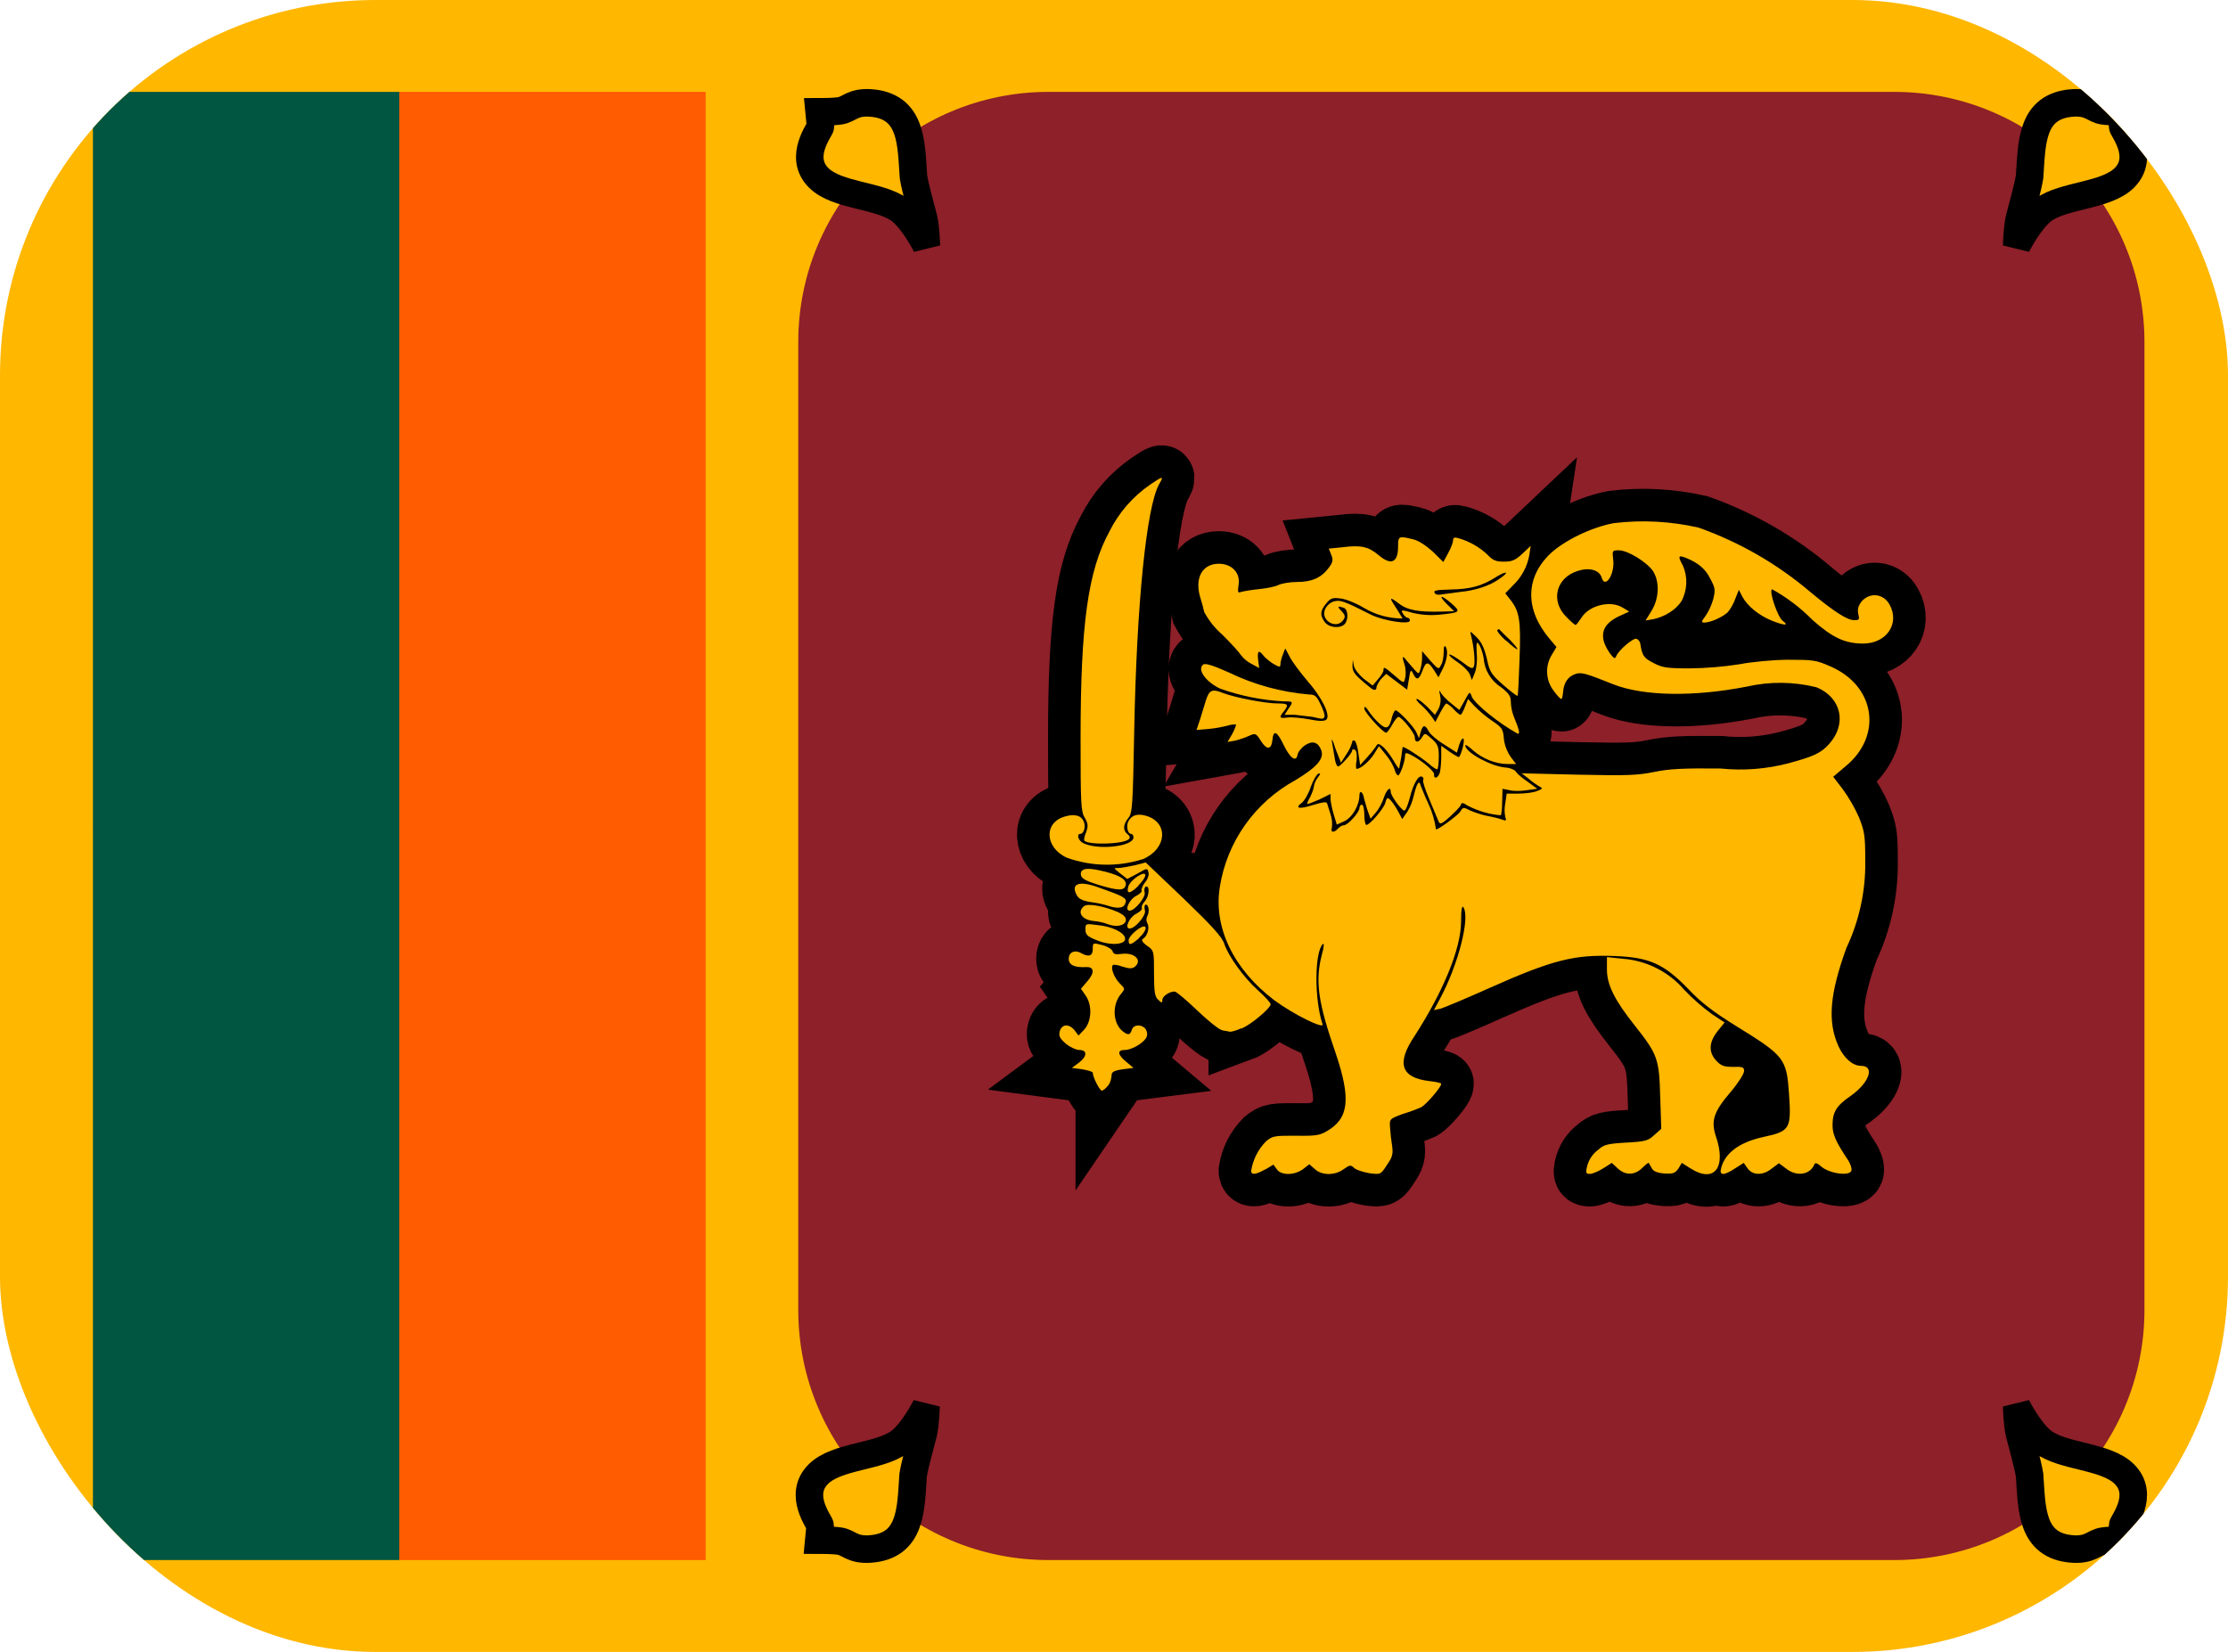<?xml version="1.0" encoding="UTF-8"?> <svg xmlns="http://www.w3.org/2000/svg" width="89" height="66" viewBox="0 0 89 66" fill="none"><g clip-path="url(#clip0_2418_216)"><path d="M0 0H89V66H0V0Z" fill="#FFB700"></path><path d="M3.713 33L15.95 3.671H28.188V62.329H15.95L3.713 33Z" fill="#FF5B00"></path><path d="M3.713 3.671H15.95V62.329H3.713V3.671Z" fill="#005641"></path><path d="M31.887 13.671C31.887 8.149 36.364 3.671 41.887 3.671H75.663C81.186 3.671 85.663 8.149 85.663 13.671V52.329C85.663 57.852 81.186 62.329 75.663 62.329H41.887C36.364 62.329 31.887 57.852 31.887 52.329V13.671Z" fill="#8D2029"></path><path d="M80.559 56.183C80.559 56.183 81.06 57.186 81.616 57.613C82.45 58.218 84.119 58.163 84.856 58.891C85.704 59.73 84.787 60.844 84.787 60.954L84.842 61.531C84.842 61.531 84.258 61.531 84.008 61.573C83.646 61.628 83.507 61.93 82.812 61.889C81.101 61.779 81.171 60.239 81.074 58.933C80.99 58.438 80.796 57.778 80.67 57.283C80.573 56.87 80.559 56.183 80.559 56.183Z" fill="#FFB700" stroke="black" stroke-width="1.1"></path><path d="M36.991 56.183C36.991 56.183 36.49 57.186 35.934 57.613C35.099 58.218 33.431 58.163 32.694 58.891C31.845 59.73 32.763 60.844 32.763 60.954L32.708 61.531C32.708 61.531 33.292 61.531 33.542 61.573C33.904 61.628 34.043 61.93 34.738 61.889C36.448 61.779 36.379 60.239 36.476 58.933C36.56 58.438 36.754 57.778 36.88 57.283C36.977 56.87 36.991 56.183 36.991 56.183Z" fill="#FFB700" stroke="black" stroke-width="1.1"></path><path d="M80.559 9.817C80.559 9.817 81.06 8.814 81.616 8.387C82.45 7.782 84.119 7.837 84.856 7.109C85.704 6.27 84.787 5.156 84.787 5.046L84.842 4.469C84.842 4.469 84.258 4.469 84.008 4.427C83.646 4.372 83.507 4.07 82.812 4.111C81.101 4.221 81.171 5.761 81.074 7.067C80.99 7.562 80.796 8.222 80.67 8.717C80.573 9.13 80.559 9.817 80.559 9.817Z" fill="#FFB700" stroke="black" stroke-width="1.1"></path><path d="M37.004 9.817C37.004 9.817 36.504 8.814 35.947 8.387C35.113 7.782 33.444 7.837 32.707 7.109C31.859 6.27 32.777 5.156 32.777 5.046L32.721 4.469C32.721 4.469 33.305 4.469 33.556 4.427C33.917 4.372 34.056 4.07 34.752 4.111C36.462 4.221 36.392 5.761 36.49 7.067C36.573 7.562 36.768 8.222 36.893 8.717C36.99 9.13 37.004 9.817 37.004 9.817Z" fill="#FFB700" stroke="black" stroke-width="1.1"></path><path d="M50.549 46.722L50.869 46.53L51.008 46.722C51.189 46.97 51.704 46.956 52.037 46.722L52.301 46.516L52.524 46.709C52.802 46.97 53.331 46.97 53.678 46.709C53.915 46.544 53.956 46.53 54.095 46.667C54.193 46.75 54.471 46.833 54.707 46.874C55.152 46.929 55.152 46.929 55.403 46.544C55.625 46.227 55.653 46.104 55.611 45.788C55.572 45.546 55.544 45.303 55.528 45.059C55.5 44.701 55.514 44.701 56.028 44.509C56.284 44.431 56.535 44.34 56.779 44.234C56.988 44.11 57.572 43.436 57.572 43.299C57.572 43.271 57.349 43.216 57.071 43.189C55.959 43.051 55.778 42.474 56.501 41.401C57.655 39.614 58.365 37.895 58.365 36.809C58.365 36.314 58.406 36.149 58.462 36.259C58.726 36.685 58.253 38.514 57.558 39.834L57.28 40.356L57.544 40.301C57.683 40.26 58.573 39.889 59.491 39.476C62.022 38.349 62.884 38.129 64.525 38.197C65.902 38.252 66.472 38.514 67.445 39.517C67.96 40.068 68.461 40.439 69.365 41.002C71.284 42.185 71.367 42.295 71.464 43.697C71.562 45.114 71.506 45.196 70.421 45.43C69.49 45.636 68.906 46.062 68.753 46.667C68.669 46.97 68.85 46.984 69.309 46.681L69.656 46.461L69.809 46.681C70.018 46.97 70.435 46.97 70.783 46.681L71.061 46.475L71.339 46.681C71.756 47.025 72.313 46.943 72.48 46.516C72.507 46.447 72.591 46.461 72.758 46.612C73.078 46.888 73.87 46.998 73.954 46.778C73.981 46.695 73.926 46.502 73.814 46.337C73.356 45.65 73.203 45.334 73.203 44.962C73.203 44.44 73.342 44.179 73.954 43.766C74.677 43.244 74.899 42.584 74.343 42.584C74.009 42.584 73.662 42.281 73.439 41.8C72.994 40.81 73.091 39.71 73.759 37.867C74.271 36.783 74.527 35.599 74.51 34.403C74.51 33.385 74.482 33.22 74.26 32.656C74.085 32.264 73.871 31.891 73.62 31.543L73.23 31.034L73.717 30.621C75.219 29.398 74.913 27.39 73.105 26.62C72.549 26.372 72.41 26.359 71.436 26.359C70.88 26.359 69.976 26.441 69.49 26.538C68.836 26.64 68.176 26.695 67.515 26.703C66.569 26.703 66.403 26.675 66.041 26.483C65.665 26.29 65.596 26.194 65.526 25.726C65.52 25.682 65.502 25.64 65.476 25.605C65.449 25.569 65.414 25.54 65.373 25.52C65.234 25.479 64.65 25.988 64.567 26.207C64.511 26.331 64.483 26.317 64.358 26.166C64.24 26.016 64.147 25.849 64.08 25.671C63.941 25.218 64.122 24.887 64.664 24.626L65.081 24.434L64.831 24.282C64.33 23.966 63.468 24.186 63.162 24.695C63.065 24.832 62.968 24.97 62.94 24.97C62.912 24.97 62.745 24.832 62.578 24.654C61.925 24.021 62.147 23.086 63.023 22.811C63.482 22.66 63.899 22.77 63.983 23.086C64.122 23.54 64.511 22.935 64.442 22.371C64.4 22 64.4 21.986 64.664 21.986C65.026 21.986 65.777 22.454 66.027 22.811C66.305 23.238 66.277 23.911 65.971 24.406L65.735 24.791L66.055 24.736C66.5 24.64 66.945 24.365 67.167 24.021C67.285 23.802 67.35 23.56 67.36 23.312C67.37 23.065 67.323 22.818 67.223 22.591C67.014 22.22 67.042 22.165 67.348 22.289C67.849 22.495 68.127 22.729 68.322 23.128C68.516 23.485 68.53 23.567 68.433 23.953C68.366 24.187 68.263 24.41 68.127 24.613C67.96 24.832 67.946 24.874 68.085 24.874C68.335 24.874 68.836 24.64 69.017 24.461C69.114 24.351 69.253 24.117 69.323 23.911L69.462 23.567L69.601 23.843C69.809 24.214 70.227 24.558 70.727 24.777C71.27 24.997 71.492 25.011 71.214 24.805C71.019 24.668 70.658 23.636 70.783 23.54C71.383 23.872 71.931 24.289 72.41 24.777C73.203 25.479 73.703 25.712 74.426 25.712C75.358 25.712 75.9 24.915 75.483 24.159C75.247 23.719 74.704 23.65 74.371 24.021C74.232 24.2 74.19 24.337 74.232 24.53C74.287 24.75 74.273 24.777 74.065 24.777C73.787 24.777 73.258 24.434 72.313 23.65C70.996 22.53 69.483 21.658 67.849 21.079C66.741 20.826 65.598 20.765 64.469 20.9C63.58 21.065 62.523 21.574 61.939 22.11C60.923 23.073 60.91 24.351 61.897 25.52L62.175 25.85L61.994 26.152C61.858 26.369 61.791 26.621 61.801 26.876C61.811 27.131 61.897 27.377 62.05 27.582C62.189 27.775 62.328 27.926 62.37 27.926C62.398 27.926 62.425 27.802 62.439 27.651C62.467 27.28 62.634 27.032 62.912 26.936C63.162 26.84 63.329 26.895 64.469 27.349C65.679 27.816 67.668 27.844 69.782 27.431C70.698 27.222 71.651 27.232 72.563 27.459C73.564 27.871 73.787 28.93 73.064 29.727C72.744 30.085 72.452 30.223 71.436 30.497C70.553 30.728 69.634 30.798 68.725 30.704C67.223 30.69 66.681 30.718 66.083 30.841C65.401 30.979 64.998 30.992 63.051 30.951L60.784 30.896L61.035 31.089C61.169 31.206 61.313 31.312 61.466 31.405C61.647 31.501 61.633 31.515 61.382 31.611C61.243 31.666 60.91 31.707 60.645 31.707H60.186L60.131 32.093C60.093 32.274 60.093 32.461 60.131 32.642C60.186 32.78 60.159 32.807 60.02 32.752C59.922 32.711 59.658 32.642 59.422 32.601C59.183 32.551 58.95 32.477 58.726 32.381C58.462 32.244 58.434 32.244 58.337 32.422C58.253 32.56 57.475 33.138 57.363 33.138C57.313 32.781 57.21 32.433 57.057 32.106C56.918 31.817 56.793 31.488 56.752 31.391C56.71 31.24 56.682 31.226 56.612 31.35C56.571 31.419 56.515 31.625 56.473 31.79C56.425 32.013 56.34 32.226 56.223 32.422L56.014 32.725L55.875 32.464C55.736 32.189 55.514 31.886 55.43 31.886C55.403 31.886 55.361 31.969 55.333 32.093C55.264 32.312 54.721 32.959 54.582 32.959C54.54 32.959 54.499 32.78 54.499 32.546C54.499 32.34 54.457 32.148 54.401 32.148C54.346 32.148 54.304 32.216 54.304 32.285C54.304 32.45 53.845 32.972 53.678 32.972C53.623 32.972 53.511 33.028 53.442 33.11C53.275 33.289 53.136 33.261 53.205 33.055C53.225 32.879 53.206 32.701 53.15 32.532L53.011 32.093C52.983 32.024 52.816 32.051 52.455 32.161C51.898 32.34 51.704 32.299 51.996 32.079C52.107 31.996 52.274 31.707 52.357 31.446C52.455 31.171 52.594 30.938 52.663 30.91C52.76 30.883 52.76 30.91 52.635 31.075C52.555 31.18 52.502 31.302 52.482 31.433C52.482 31.501 52.413 31.68 52.343 31.831C52.26 31.969 52.204 32.106 52.218 32.12C52.232 32.134 52.455 32.051 52.705 31.941L53.15 31.721V31.914C53.15 32.024 53.205 32.299 53.275 32.532L53.4 32.945L53.706 32.807C54.012 32.67 54.304 32.175 54.304 31.776C54.304 31.584 54.415 31.611 54.471 31.817C54.471 31.872 54.554 32.106 54.61 32.326L54.749 32.711L54.958 32.464C55.083 32.326 55.222 32.051 55.278 31.872C55.389 31.543 55.556 31.391 55.556 31.639C55.556 31.804 56.028 32.436 56.112 32.381C56.167 32.354 56.251 32.12 56.32 31.859C56.459 31.309 56.668 30.951 56.807 31.034C56.863 31.061 56.877 31.116 56.849 31.171C56.821 31.199 56.932 31.556 57.099 31.941C57.22 32.23 57.341 32.519 57.461 32.807C57.516 32.945 57.572 32.945 57.92 32.629C58.128 32.436 58.337 32.23 58.351 32.161C58.392 32.051 58.434 32.065 58.629 32.189C59.039 32.403 59.488 32.534 59.95 32.574C59.978 32.546 60.006 32.299 60.006 32.024L60.02 31.515L60.298 31.57C60.437 31.611 60.757 31.611 60.993 31.57L61.41 31.515L61.035 31.24C60.826 31.102 60.617 30.924 60.562 30.841C60.52 30.759 60.325 30.676 60.117 30.663C59.547 30.608 58.532 30.058 58.532 29.782C58.532 29.727 58.671 29.824 58.837 29.975C59.227 30.319 59.755 30.525 60.228 30.525H60.562L60.353 30.25C60.205 30.037 60.109 29.792 60.075 29.535C60.047 29.122 60.006 29.067 59.575 28.779C59.325 28.604 59.092 28.406 58.879 28.188L58.643 27.926L58.518 28.242C58.448 28.421 58.379 28.559 58.337 28.559C58.309 28.559 58.17 28.449 58.059 28.325C57.98 28.235 57.886 28.161 57.781 28.105C57.739 28.105 57.642 28.27 57.53 28.476L57.336 28.848L57.197 28.641C57.073 28.473 56.933 28.316 56.779 28.174C56.612 28.036 56.543 27.926 56.599 27.926C56.654 27.926 56.835 28.064 57.016 28.242L57.322 28.559L57.461 28.325C57.541 28.163 57.566 27.98 57.53 27.802C57.475 27.555 57.489 27.541 57.572 27.706C57.692 27.861 57.832 28 57.989 28.119L58.295 28.366L58.504 27.995C58.712 27.61 58.712 27.61 58.796 27.844C58.935 28.133 59.839 28.875 60.604 29.301C60.743 29.37 60.687 29.15 60.465 28.614C60.398 28.438 60.36 28.252 60.353 28.064C60.353 27.816 60.284 27.706 59.964 27.459C59.765 27.333 59.599 27.163 59.478 26.963C59.357 26.762 59.285 26.537 59.269 26.304C59.227 26.07 59.143 25.823 59.074 25.74C58.99 25.602 58.963 25.685 58.99 26.098C59.018 26.386 58.977 26.744 58.907 26.895L58.796 27.17L58.712 26.936C58.657 26.812 58.434 26.593 58.226 26.455C58.017 26.317 57.864 26.18 57.892 26.152C57.92 26.125 58.142 26.249 58.379 26.427C58.754 26.716 58.824 26.744 58.879 26.62C58.935 26.483 58.879 25.85 58.768 25.41C58.712 25.19 58.712 25.19 58.99 25.465C59.185 25.657 59.296 25.905 59.394 26.317C59.505 26.84 59.561 26.936 60.047 27.363C60.339 27.624 60.604 27.816 60.617 27.802C60.645 27.775 60.673 27.115 60.701 26.317C60.757 24.791 60.701 24.42 60.325 23.953L60.131 23.705L60.437 23.389C60.779 23.065 61.008 22.641 61.09 22.179L61.146 21.808L60.812 22.124C60.534 22.385 60.395 22.44 60.075 22.44C59.755 22.44 59.63 22.385 59.422 22.165C59.097 21.856 58.7 21.629 58.267 21.505C58.1 21.45 58.045 21.477 58.045 21.587C58.045 21.67 57.961 21.89 57.85 22.096L57.655 22.454L57.238 22.041C56.974 21.808 56.682 21.601 56.446 21.546C55.875 21.409 55.848 21.409 55.848 21.835C55.848 22.481 55.569 22.605 55.069 22.179C54.679 21.849 54.374 21.766 53.636 21.863L53.08 21.918L53.178 22.165C53.261 22.371 53.247 22.468 53.066 22.701C52.774 23.086 52.399 23.251 51.815 23.251C51.537 23.251 51.203 23.306 51.064 23.375C50.925 23.444 50.563 23.512 50.271 23.54C49.993 23.567 49.673 23.622 49.576 23.65C49.437 23.705 49.437 23.65 49.479 23.348C49.548 22.88 49.2 22.523 48.686 22.523C48.005 22.523 47.699 23.128 47.963 23.925C48.017 24.097 48.063 24.271 48.102 24.448C48.285 24.791 48.53 25.099 48.825 25.355C49.187 25.712 49.52 26.084 49.576 26.18C49.688 26.323 49.83 26.441 49.993 26.524L50.299 26.689L50.257 26.359C50.216 26.001 50.285 25.946 50.48 26.207C50.549 26.29 50.73 26.441 50.869 26.524C51.106 26.661 51.147 26.661 51.147 26.551C51.147 26.469 51.189 26.29 51.245 26.152L51.342 25.905L51.523 26.249C51.62 26.441 51.94 26.867 52.232 27.211C52.802 27.858 53.164 28.586 52.983 28.751C52.9 28.82 52.705 28.82 52.288 28.738C51.982 28.683 51.592 28.641 51.425 28.669C51.106 28.71 51.078 28.669 51.286 28.421C51.495 28.146 51.453 28.105 51.036 28.105C50.549 28.105 49.34 27.871 48.867 27.692C48.422 27.514 48.31 27.555 48.171 27.981L47.935 28.751L47.796 29.164L48.297 29.122C48.555 29.096 48.81 29.05 49.061 28.985C49.16 28.953 49.264 28.939 49.367 28.944C49.395 28.957 49.326 29.122 49.228 29.315L49.034 29.645L49.34 29.59C49.506 29.549 49.757 29.466 49.896 29.398C50.146 29.288 50.174 29.288 50.369 29.604C50.605 29.975 50.786 29.961 50.828 29.562C50.869 29.15 51.008 29.205 51.273 29.755C51.523 30.277 51.773 30.47 51.829 30.168C51.843 30.058 51.968 29.892 52.121 29.782C52.427 29.576 52.649 29.645 52.774 29.961C52.913 30.305 52.608 30.649 51.745 31.171C50.947 31.607 50.26 32.218 49.737 32.957C49.214 33.695 48.868 34.543 48.728 35.434C48.463 37.056 49.284 38.734 50.897 39.958C51.676 40.535 52.913 41.14 52.83 40.92C52.496 39.916 52.51 38.032 52.844 37.716C52.9 37.661 52.886 37.854 52.802 38.142C52.524 39.229 52.663 40.081 53.358 42.089C53.97 43.904 53.887 44.688 52.997 45.196C52.719 45.361 52.538 45.389 51.773 45.375C50.939 45.375 50.841 45.375 50.577 45.595C50.258 45.918 50.048 46.331 49.979 46.778C49.979 46.956 50.174 46.929 50.535 46.722H50.549Z" fill="#FFB700" stroke="black" stroke-width="2.6"></path><path d="M64.038 46.681L64.386 46.461L64.622 46.681C64.928 46.97 65.304 46.956 65.596 46.667C65.735 46.53 65.846 46.447 65.86 46.461L65.985 46.681C66.055 46.805 66.207 46.86 66.486 46.887C66.805 46.901 66.903 46.887 67.042 46.695L67.181 46.461L67.529 46.681C68.474 47.286 68.975 46.654 68.544 45.402C68.335 44.77 68.46 44.412 69.142 43.615C69.434 43.271 69.67 42.9 69.67 42.79C69.67 42.639 69.615 42.611 69.225 42.625C68.864 42.625 68.752 42.584 68.558 42.377C68.238 42.033 68.266 41.635 68.613 41.195L68.891 40.851L68.391 40.521C67.991 40.229 67.619 39.902 67.278 39.545C66.975 39.191 66.604 38.899 66.186 38.687C65.769 38.474 65.313 38.345 64.845 38.307L64.191 38.239V38.733C64.191 39.352 64.497 39.957 65.304 40.975C66.221 42.13 66.277 42.309 66.319 43.821L66.361 45.1L66.082 45.347C65.846 45.567 65.749 45.608 64.97 45.65C64.233 45.691 64.066 45.732 63.857 45.925C63.613 46.101 63.445 46.361 63.385 46.654C63.343 46.86 63.357 46.901 63.51 46.901C63.607 46.901 63.843 46.805 64.038 46.681ZM44.264 43.381C44.348 43.259 44.396 43.116 44.403 42.968C44.403 42.831 44.486 42.776 44.847 42.721L45.279 42.666L45.001 42.432C44.653 42.157 44.611 41.951 44.917 41.951C45.223 41.951 45.724 41.648 45.807 41.415C45.849 41.305 45.807 41.167 45.751 41.099C45.585 40.906 45.265 40.934 45.209 41.154C45.14 41.373 45.042 41.373 44.792 41.154C44.444 40.81 44.43 40.108 44.792 39.696C44.945 39.504 44.945 39.504 44.736 39.297C44.514 39.077 44.347 38.665 44.458 38.555C44.486 38.527 44.667 38.555 44.847 38.623C45.126 38.706 45.223 38.706 45.334 38.623C45.654 38.362 45.306 38.032 44.778 38.115C44.556 38.142 44.472 38.115 44.444 38.005C44.416 37.922 44.236 37.812 44.027 37.757C43.652 37.661 43.652 37.661 43.652 37.922C43.652 38.197 43.485 38.252 43.179 38.074C42.928 37.936 42.692 38.046 42.692 38.307C42.692 38.555 42.928 38.665 43.387 38.637C43.721 38.623 43.735 38.871 43.415 39.228L43.179 39.504L43.36 39.765C43.638 40.15 43.61 40.796 43.318 41.126L43.081 41.373L42.928 41.167C42.706 40.892 42.414 40.906 42.331 41.209C42.289 41.401 42.331 41.483 42.581 41.703C42.748 41.841 42.998 41.951 43.123 41.951C43.443 41.951 43.429 42.212 43.095 42.46L42.817 42.666L43.234 42.721C43.457 42.762 43.652 42.817 43.652 42.858C43.652 43.037 43.93 43.574 44.013 43.574C44.069 43.574 44.18 43.477 44.264 43.367V43.381Z" fill="#FFB700" stroke="black" stroke-width="2.6"></path><path d="M49.576 41.099C49.951 40.961 50.758 40.274 50.758 40.123C50.758 40.068 50.535 39.82 50.257 39.572C49.701 39.078 49.075 38.211 48.908 37.716C48.825 37.441 48.422 37.001 47.281 35.901L45.766 34.458L45.335 34.568C45.084 34.623 44.792 34.678 44.681 34.678C44.472 34.678 44.472 34.678 44.751 34.898L45.029 35.117L45.446 34.898C45.821 34.678 45.835 34.678 45.877 34.856C45.905 34.953 45.849 35.131 45.738 35.255C45.641 35.379 45.585 35.53 45.599 35.571C45.641 35.612 45.543 35.709 45.39 35.791C45.112 35.929 44.904 36.383 45.126 36.383C45.335 36.383 45.78 35.833 45.724 35.654C45.696 35.557 45.724 35.461 45.752 35.434C45.932 35.337 45.919 35.764 45.752 35.984C45.641 36.094 45.585 36.231 45.613 36.286C45.641 36.328 45.543 36.424 45.39 36.506C45.112 36.644 44.904 37.097 45.126 37.097C45.349 37.097 45.78 36.575 45.738 36.383C45.71 36.286 45.71 36.176 45.752 36.149C45.877 36.094 45.932 36.424 45.835 36.589C45.81 36.635 45.796 36.687 45.796 36.74C45.796 36.793 45.81 36.845 45.835 36.891C45.932 37.07 45.835 37.4 45.654 37.51C45.585 37.551 45.627 37.648 45.821 37.785C46.099 37.977 46.099 38.005 46.099 38.885C46.099 39.627 46.127 39.82 46.266 39.944C46.405 40.081 46.433 40.081 46.433 39.944C46.433 39.806 46.711 39.614 46.92 39.614C46.989 39.614 47.393 39.958 47.824 40.37C48.255 40.782 48.714 41.154 48.839 41.167L49.145 41.222C49.187 41.222 49.381 41.181 49.576 41.085V41.099ZM44.945 37.51C44.945 37.276 44.445 37.015 43.847 36.96C43.36 36.891 43.36 36.905 43.36 37.139C43.36 37.331 43.429 37.414 43.777 37.551C44.306 37.785 44.945 37.758 44.945 37.51Z" fill="#FFB700" stroke="black" stroke-width="2.6"></path><path d="M45.487 37.482C45.738 37.262 45.849 37.015 45.696 37.015C45.529 37.015 45.084 37.4 45.084 37.565C45.084 37.785 45.167 37.771 45.501 37.482H45.487ZM44.973 36.781C44.987 36.644 44.903 36.561 44.653 36.437C44.097 36.203 43.457 36.08 43.304 36.203C43.012 36.437 43.207 36.74 43.666 36.795C43.86 36.809 44.111 36.864 44.236 36.919C44.597 37.056 44.931 36.987 44.973 36.781ZM44.973 36.052C45.001 35.873 44.875 35.805 43.86 35.447C43.095 35.172 42.762 35.31 43.012 35.764C43.095 35.915 43.234 35.983 43.554 36.038C43.791 36.066 44.111 36.135 44.264 36.19C44.681 36.327 44.931 36.272 44.959 36.052H44.973ZM45.473 35.379C45.626 35.227 45.752 35.048 45.752 34.966C45.752 34.76 45.154 35.145 45.07 35.42C44.987 35.736 45.14 35.722 45.487 35.379H45.473ZM44.973 35.337C45.001 35.117 44.639 34.925 43.916 34.773C43.373 34.65 43.137 34.718 43.179 34.966C43.207 35.103 43.387 35.2 43.874 35.351C44.695 35.599 44.931 35.599 44.973 35.337ZM45.668 34.32C46.614 33.907 46.683 32.876 45.807 32.601C45.446 32.491 45.223 32.56 45.084 32.794C44.973 32.986 45.042 33.316 45.181 33.316C45.237 33.316 45.279 33.385 45.279 33.453C45.279 33.825 43.86 33.976 43.276 33.687C43.068 33.591 42.998 33.316 43.151 33.316C43.29 33.316 43.373 33.041 43.304 32.862C43.221 32.587 42.942 32.505 42.567 32.615C41.691 32.835 41.719 33.852 42.609 34.265C43.593 34.622 44.671 34.641 45.668 34.32Z" fill="#FFB700" stroke="black" stroke-width="2.6"></path><path d="M45.098 33.522C45.154 33.467 45.126 33.385 45.042 33.33C44.848 33.179 44.862 32.945 45.07 32.684C45.237 32.491 45.251 32.189 45.307 29.232C45.404 24.131 45.793 20.295 46.294 19.36C46.502 19.002 46.475 19.002 45.946 19.36C45.253 19.837 44.693 20.481 44.319 21.23C43.457 22.811 43.165 24.942 43.165 29.507C43.165 32.092 43.179 32.436 43.332 32.67C43.471 32.917 43.471 33 43.388 33.247C43.318 33.399 43.29 33.564 43.318 33.591C43.513 33.77 44.903 33.729 45.098 33.522ZM52.899 28.655C52.941 28.614 52.872 28.38 52.76 28.16C52.593 27.802 52.524 27.747 52.288 27.747C51.176 27.652 50.091 27.354 49.089 26.867C48.38 26.551 48.116 26.482 48.046 26.565C47.824 26.771 48.185 27.252 48.741 27.514C49.56 27.805 50.417 27.977 51.286 28.022C51.662 28.022 51.676 28.022 51.453 28.339L51.314 28.559H51.731L52.427 28.641C52.844 28.737 52.844 28.737 52.899 28.655Z" fill="#FFB700" stroke="black" stroke-width="2.6"></path><path d="M57.294 30.951C57.294 30.814 56.891 30.47 56.501 30.236C56.181 30.058 56.126 30.044 56.126 30.195C56.126 30.415 55.931 30.979 55.848 30.979C55.806 30.979 55.736 30.869 55.709 30.745C55.667 30.608 55.514 30.333 55.361 30.154L55.083 29.81L54.888 30.126C54.693 30.429 54.346 30.718 54.193 30.718C54.165 30.718 54.151 30.553 54.193 30.374C54.207 30.154 54.193 29.989 54.123 29.961C54.068 29.92 54.012 29.934 54.012 29.989C54.012 30.099 53.539 30.621 53.456 30.621C53.4 30.621 53.344 30.484 53.317 30.291L53.205 29.631C53.178 29.466 53.247 29.576 53.344 29.906L53.567 30.47L53.789 30.126C53.89 29.984 53.965 29.826 54.012 29.659C54.012 29.59 54.054 29.563 54.109 29.59C54.165 29.618 54.234 29.851 54.262 30.099L54.332 30.566L54.582 30.291C54.713 30.153 54.834 30.006 54.944 29.851C55.041 29.686 55.055 29.686 55.264 29.851C55.375 29.961 55.556 30.195 55.667 30.388C55.778 30.58 55.875 30.718 55.889 30.704L55.973 30.264L56.028 29.851C56.042 29.783 56.779 30.264 57.057 30.498C57.224 30.649 57.391 30.759 57.419 30.731C57.447 30.704 57.475 30.484 57.475 30.223C57.475 29.838 57.433 29.728 57.197 29.521C56.918 29.274 56.918 29.274 56.807 29.453C56.668 29.686 56.515 29.686 56.515 29.453C56.515 29.288 55.987 28.641 55.861 28.641C55.82 28.641 55.709 28.779 55.611 28.958C55.514 29.136 55.403 29.274 55.375 29.274C55.236 29.274 54.499 28.449 54.499 28.311C54.499 28.201 54.554 28.229 54.679 28.421C54.804 28.602 54.948 28.768 55.111 28.916C55.389 29.164 55.5 29.109 55.611 28.628C55.653 28.49 55.709 28.38 55.75 28.38C55.861 28.38 56.501 29.054 56.585 29.274L56.682 29.494L56.752 29.246C56.835 28.944 56.932 28.944 57.071 29.219C57.127 29.329 57.405 29.576 57.683 29.741L58.198 30.071L58.295 29.741C58.351 29.563 58.434 29.466 58.462 29.521C58.518 29.59 58.379 30.14 58.281 30.25C58.281 30.264 58.1 30.168 57.92 30.044L57.572 29.796V30.236C57.572 30.47 57.544 30.759 57.516 30.869C57.447 31.089 57.28 31.144 57.28 30.951H57.294ZM54.721 27.459C54.109 26.964 54.026 26.854 54.026 26.606L54.04 26.359L54.081 26.593C54.109 26.73 54.276 26.95 54.471 27.115L54.832 27.39L55.041 27.143C55.166 27.005 55.264 26.84 55.264 26.785C55.264 26.62 55.291 26.634 55.709 26.991C56.07 27.308 56.084 27.308 56.126 27.101C56.167 26.991 56.154 26.771 56.126 26.62C55.987 26.208 56.014 26.153 56.195 26.4L56.529 26.785C56.668 26.936 56.682 26.936 56.738 26.744C56.779 26.62 56.807 26.414 56.807 26.276V26.015L57.127 26.386C57.447 26.744 57.475 26.758 57.558 26.579C57.628 26.483 57.669 26.249 57.669 26.07C57.669 25.823 57.697 25.768 57.753 25.85C57.864 26.015 57.794 26.428 57.6 26.785L57.461 27.06L57.28 26.771C57.044 26.414 56.96 26.414 56.821 26.799C56.682 27.17 56.585 27.198 56.446 26.909C56.362 26.73 56.334 26.758 56.279 27.143L56.209 27.555L55.792 27.239L55.375 26.923L55.166 27.129C55.069 27.253 54.985 27.404 54.985 27.459C54.985 27.596 54.874 27.596 54.721 27.459ZM60.145 25.589C59.936 25.396 59.783 25.204 59.811 25.176C59.853 25.135 59.88 25.121 59.894 25.149C60.029 25.291 60.168 25.428 60.312 25.561C60.784 26.056 60.687 26.07 60.158 25.589H60.145ZM52.913 24.846C52.719 24.571 52.733 24.406 52.983 24.104C53.15 23.898 53.233 23.87 53.539 23.911C53.748 23.925 54.179 24.104 54.499 24.296C54.961 24.569 55.49 24.712 56.028 24.709L55.792 24.324C55.486 23.87 55.486 23.815 55.848 24.09C56.209 24.379 56.64 24.461 57.614 24.434L58.087 24.42L57.808 24.145C57.433 23.774 57.544 23.733 57.975 24.104C58.365 24.448 58.351 24.475 57.502 24.558C57.149 24.593 56.791 24.57 56.446 24.489C55.973 24.351 55.945 24.365 56.042 24.516C56.098 24.613 56.181 24.681 56.223 24.681C56.279 24.681 56.32 24.736 56.32 24.791C56.32 24.97 55.291 24.805 54.791 24.571C53.678 24.008 53.539 23.953 53.261 24.035C53.187 24.063 53.119 24.106 53.062 24.16C53.005 24.214 52.959 24.279 52.927 24.351C52.746 24.805 53.4 25.163 53.664 24.764C53.748 24.64 53.734 24.571 53.595 24.42C53.4 24.228 53.428 24.2 53.678 24.283C53.859 24.351 53.873 24.778 53.706 24.943C53.525 25.121 53.08 25.08 52.913 24.846Z" fill="black" stroke="black" stroke-width="2.6"></path><path d="M57.349 23.732C57.21 23.595 57.321 23.567 57.947 23.553C58.726 23.54 59.199 23.416 59.755 23.058C60.2 22.784 60.325 22.838 59.894 23.127C59.519 23.402 58.921 23.595 58.323 23.65L57.613 23.746C57.502 23.773 57.377 23.76 57.335 23.732H57.349Z" fill="black" stroke="black" stroke-width="2.6"></path><path d="M50.549 46.722L50.869 46.53L51.008 46.722C51.189 46.97 51.704 46.956 52.037 46.722L52.301 46.516L52.524 46.709C52.802 46.97 53.331 46.97 53.678 46.709C53.915 46.544 53.956 46.53 54.095 46.667C54.193 46.75 54.471 46.833 54.707 46.874C55.152 46.929 55.152 46.929 55.403 46.544C55.625 46.227 55.653 46.104 55.611 45.788C55.572 45.546 55.544 45.303 55.528 45.059C55.5 44.701 55.514 44.701 56.028 44.509C56.284 44.431 56.535 44.34 56.779 44.234C56.988 44.11 57.572 43.436 57.572 43.299C57.572 43.271 57.349 43.216 57.071 43.189C55.959 43.051 55.778 42.474 56.501 41.401C57.655 39.614 58.365 37.895 58.365 36.809C58.365 36.314 58.406 36.149 58.462 36.259C58.726 36.685 58.253 38.514 57.558 39.834L57.28 40.356L57.544 40.301C57.683 40.26 58.573 39.889 59.491 39.476C62.022 38.349 62.884 38.129 64.525 38.197C65.902 38.252 66.472 38.514 67.445 39.517C67.96 40.068 68.461 40.439 69.365 41.002C71.284 42.185 71.367 42.295 71.464 43.697C71.562 45.114 71.506 45.196 70.421 45.43C69.49 45.636 68.906 46.062 68.753 46.667C68.669 46.97 68.85 46.984 69.309 46.681L69.656 46.461L69.809 46.681C70.018 46.97 70.435 46.97 70.783 46.681L71.061 46.475L71.339 46.681C71.756 47.025 72.313 46.943 72.48 46.516C72.507 46.447 72.591 46.461 72.758 46.612C73.078 46.888 73.87 46.998 73.954 46.778C73.981 46.695 73.926 46.502 73.814 46.337C73.356 45.65 73.203 45.334 73.203 44.962C73.203 44.44 73.342 44.179 73.954 43.766C74.677 43.244 74.899 42.584 74.343 42.584C74.009 42.584 73.662 42.281 73.439 41.8C72.994 40.81 73.091 39.71 73.759 37.867C74.271 36.783 74.527 35.599 74.51 34.403C74.51 33.385 74.482 33.22 74.26 32.656C74.085 32.264 73.871 31.891 73.62 31.543L73.23 31.034L73.717 30.621C75.219 29.398 74.913 27.39 73.105 26.62C72.549 26.372 72.41 26.359 71.436 26.359C70.88 26.359 69.976 26.441 69.49 26.538C68.836 26.64 68.176 26.695 67.515 26.703C66.569 26.703 66.403 26.675 66.041 26.483C65.665 26.29 65.596 26.194 65.526 25.726C65.52 25.682 65.502 25.64 65.476 25.605C65.449 25.569 65.414 25.54 65.373 25.52C65.234 25.479 64.65 25.988 64.567 26.207C64.511 26.331 64.483 26.317 64.358 26.166C64.24 26.016 64.147 25.849 64.08 25.671C63.941 25.218 64.122 24.887 64.664 24.626L65.081 24.434L64.831 24.282C64.33 23.966 63.468 24.186 63.162 24.695C63.065 24.832 62.968 24.97 62.94 24.97C62.912 24.97 62.745 24.832 62.578 24.654C61.925 24.021 62.147 23.086 63.023 22.811C63.482 22.66 63.899 22.77 63.983 23.086C64.122 23.54 64.511 22.935 64.442 22.371C64.4 22 64.4 21.986 64.664 21.986C65.026 21.986 65.777 22.454 66.027 22.811C66.305 23.238 66.277 23.911 65.971 24.406L65.735 24.791L66.055 24.736C66.5 24.64 66.945 24.365 67.167 24.021C67.285 23.802 67.35 23.56 67.36 23.312C67.37 23.065 67.323 22.818 67.223 22.591C67.014 22.22 67.042 22.165 67.348 22.289C67.849 22.495 68.127 22.729 68.322 23.128C68.516 23.485 68.53 23.567 68.433 23.953C68.366 24.187 68.263 24.41 68.127 24.613C67.96 24.832 67.946 24.874 68.085 24.874C68.335 24.874 68.836 24.64 69.017 24.461C69.114 24.351 69.253 24.117 69.323 23.911L69.462 23.567L69.601 23.843C69.809 24.214 70.227 24.558 70.727 24.777C71.27 24.997 71.492 25.011 71.214 24.805C71.019 24.668 70.658 23.636 70.783 23.54C71.383 23.872 71.931 24.289 72.41 24.777C73.203 25.479 73.703 25.712 74.426 25.712C75.358 25.712 75.9 24.915 75.483 24.159C75.247 23.719 74.704 23.65 74.371 24.021C74.232 24.2 74.19 24.337 74.232 24.53C74.287 24.75 74.273 24.777 74.065 24.777C73.787 24.777 73.258 24.434 72.313 23.65C70.996 22.53 69.483 21.658 67.849 21.079C66.741 20.826 65.598 20.765 64.469 20.9C63.58 21.065 62.523 21.574 61.939 22.11C60.923 23.073 60.91 24.351 61.897 25.52L62.175 25.85L61.994 26.152C61.858 26.369 61.791 26.621 61.801 26.876C61.811 27.131 61.897 27.377 62.05 27.582C62.189 27.775 62.328 27.926 62.37 27.926C62.398 27.926 62.425 27.802 62.439 27.651C62.467 27.28 62.634 27.032 62.912 26.936C63.162 26.84 63.329 26.895 64.469 27.349C65.679 27.816 67.668 27.844 69.782 27.431C70.698 27.222 71.651 27.232 72.563 27.459C73.564 27.871 73.787 28.93 73.064 29.727C72.744 30.085 72.452 30.223 71.436 30.497C70.553 30.728 69.634 30.798 68.725 30.704C67.223 30.69 66.681 30.718 66.083 30.841C65.401 30.979 64.998 30.992 63.051 30.951L60.784 30.896L61.035 31.089C61.169 31.206 61.313 31.312 61.466 31.405C61.647 31.501 61.633 31.515 61.382 31.611C61.243 31.666 60.91 31.707 60.645 31.707H60.186L60.131 32.093C60.093 32.274 60.093 32.461 60.131 32.642C60.186 32.78 60.159 32.807 60.02 32.752C59.922 32.711 59.658 32.642 59.422 32.601C59.183 32.551 58.95 32.477 58.726 32.381C58.462 32.244 58.434 32.244 58.337 32.422C58.253 32.56 57.475 33.138 57.363 33.138C57.313 32.781 57.21 32.433 57.057 32.106C56.918 31.817 56.793 31.488 56.752 31.391C56.71 31.24 56.682 31.226 56.612 31.35C56.571 31.419 56.515 31.625 56.473 31.79C56.425 32.013 56.34 32.226 56.223 32.422L56.014 32.725L55.875 32.464C55.736 32.189 55.514 31.886 55.43 31.886C55.403 31.886 55.361 31.969 55.333 32.093C55.264 32.312 54.721 32.959 54.582 32.959C54.54 32.959 54.499 32.78 54.499 32.546C54.499 32.34 54.457 32.148 54.401 32.148C54.346 32.148 54.304 32.216 54.304 32.285C54.304 32.45 53.845 32.972 53.678 32.972C53.623 32.972 53.511 33.028 53.442 33.11C53.275 33.289 53.136 33.261 53.205 33.055C53.225 32.879 53.206 32.701 53.15 32.532L53.011 32.093C52.983 32.024 52.816 32.051 52.455 32.161C51.898 32.34 51.704 32.299 51.996 32.079C52.107 31.996 52.274 31.707 52.357 31.446C52.455 31.171 52.594 30.938 52.663 30.91C52.76 30.883 52.76 30.91 52.635 31.075C52.555 31.18 52.502 31.302 52.482 31.433C52.482 31.501 52.413 31.68 52.343 31.831C52.26 31.969 52.204 32.106 52.218 32.12C52.232 32.134 52.455 32.051 52.705 31.941L53.15 31.721V31.914C53.15 32.024 53.205 32.299 53.275 32.532L53.4 32.945L53.706 32.807C54.012 32.67 54.304 32.175 54.304 31.776C54.304 31.584 54.415 31.611 54.471 31.817C54.471 31.872 54.554 32.106 54.61 32.326L54.749 32.711L54.958 32.464C55.083 32.326 55.222 32.051 55.278 31.872C55.389 31.543 55.556 31.391 55.556 31.639C55.556 31.804 56.028 32.436 56.112 32.381C56.167 32.354 56.251 32.12 56.32 31.859C56.459 31.309 56.668 30.951 56.807 31.034C56.863 31.061 56.877 31.116 56.849 31.171C56.821 31.199 56.932 31.556 57.099 31.941C57.22 32.23 57.341 32.519 57.461 32.807C57.516 32.945 57.572 32.945 57.92 32.629C58.128 32.436 58.337 32.23 58.351 32.161C58.392 32.051 58.434 32.065 58.629 32.189C59.039 32.403 59.488 32.534 59.95 32.574C59.978 32.546 60.006 32.299 60.006 32.024L60.02 31.515L60.298 31.57C60.437 31.611 60.757 31.611 60.993 31.57L61.41 31.515L61.035 31.24C60.826 31.102 60.617 30.924 60.562 30.841C60.52 30.759 60.325 30.676 60.117 30.663C59.547 30.608 58.532 30.058 58.532 29.782C58.532 29.727 58.671 29.824 58.837 29.975C59.227 30.319 59.755 30.525 60.228 30.525H60.562L60.353 30.25C60.205 30.037 60.109 29.792 60.075 29.535C60.047 29.122 60.006 29.067 59.575 28.779C59.325 28.604 59.092 28.406 58.879 28.188L58.643 27.926L58.518 28.242C58.448 28.421 58.379 28.559 58.337 28.559C58.309 28.559 58.17 28.449 58.059 28.325C57.98 28.235 57.886 28.161 57.781 28.105C57.739 28.105 57.642 28.27 57.53 28.476L57.336 28.848L57.197 28.641C57.073 28.473 56.933 28.316 56.779 28.174C56.612 28.036 56.543 27.926 56.599 27.926C56.654 27.926 56.835 28.064 57.016 28.242L57.322 28.559L57.461 28.325C57.541 28.163 57.566 27.98 57.53 27.802C57.475 27.555 57.489 27.541 57.572 27.706C57.692 27.861 57.832 28 57.989 28.119L58.295 28.366L58.504 27.995C58.712 27.61 58.712 27.61 58.796 27.844C58.935 28.133 59.839 28.875 60.604 29.301C60.743 29.37 60.687 29.15 60.465 28.614C60.398 28.438 60.36 28.252 60.353 28.064C60.353 27.816 60.284 27.706 59.964 27.459C59.765 27.333 59.599 27.163 59.478 26.963C59.357 26.762 59.285 26.537 59.269 26.304C59.227 26.07 59.143 25.823 59.074 25.74C58.99 25.602 58.963 25.685 58.99 26.098C59.018 26.386 58.977 26.744 58.907 26.895L58.796 27.17L58.712 26.936C58.657 26.812 58.434 26.593 58.226 26.455C58.017 26.317 57.864 26.18 57.892 26.152C57.92 26.125 58.142 26.249 58.379 26.427C58.754 26.716 58.824 26.744 58.879 26.62C58.935 26.483 58.879 25.85 58.768 25.41C58.712 25.19 58.712 25.19 58.99 25.465C59.185 25.657 59.296 25.905 59.394 26.317C59.505 26.84 59.561 26.936 60.047 27.363C60.339 27.624 60.604 27.816 60.617 27.802C60.645 27.775 60.673 27.115 60.701 26.317C60.757 24.791 60.701 24.42 60.325 23.953L60.131 23.705L60.437 23.389C60.779 23.065 61.008 22.641 61.09 22.179L61.146 21.808L60.812 22.124C60.534 22.385 60.395 22.44 60.075 22.44C59.755 22.44 59.63 22.385 59.422 22.165C59.097 21.856 58.7 21.629 58.267 21.505C58.1 21.45 58.045 21.477 58.045 21.587C58.045 21.67 57.961 21.89 57.85 22.096L57.655 22.454L57.238 22.041C56.974 21.808 56.682 21.601 56.446 21.546C55.875 21.409 55.848 21.409 55.848 21.835C55.848 22.481 55.569 22.605 55.069 22.179C54.679 21.849 54.374 21.766 53.636 21.863L53.08 21.918L53.178 22.165C53.261 22.371 53.247 22.468 53.066 22.701C52.774 23.086 52.399 23.251 51.815 23.251C51.537 23.251 51.203 23.306 51.064 23.375C50.925 23.444 50.563 23.512 50.271 23.54C49.993 23.567 49.673 23.622 49.576 23.65C49.437 23.705 49.437 23.65 49.479 23.348C49.548 22.88 49.2 22.523 48.686 22.523C48.005 22.523 47.699 23.128 47.963 23.925C48.017 24.097 48.063 24.271 48.102 24.448C48.285 24.791 48.53 25.099 48.825 25.355C49.187 25.712 49.52 26.084 49.576 26.18C49.688 26.323 49.83 26.441 49.993 26.524L50.299 26.689L50.257 26.359C50.216 26.001 50.285 25.946 50.48 26.207C50.549 26.29 50.73 26.441 50.869 26.524C51.106 26.661 51.147 26.661 51.147 26.551C51.147 26.469 51.189 26.29 51.245 26.152L51.342 25.905L51.523 26.249C51.62 26.441 51.94 26.867 52.232 27.211C52.802 27.858 53.164 28.586 52.983 28.751C52.9 28.82 52.705 28.82 52.288 28.738C51.982 28.683 51.592 28.641 51.425 28.669C51.106 28.71 51.078 28.669 51.286 28.421C51.495 28.146 51.453 28.105 51.036 28.105C50.549 28.105 49.34 27.871 48.867 27.692C48.422 27.514 48.31 27.555 48.171 27.981L47.935 28.751L47.796 29.164L48.297 29.122C48.555 29.096 48.81 29.05 49.061 28.985C49.16 28.953 49.264 28.939 49.367 28.944C49.395 28.957 49.326 29.122 49.228 29.315L49.034 29.645L49.34 29.59C49.506 29.549 49.757 29.466 49.896 29.398C50.146 29.288 50.174 29.288 50.369 29.604C50.605 29.975 50.786 29.961 50.828 29.562C50.869 29.15 51.008 29.205 51.273 29.755C51.523 30.277 51.773 30.47 51.829 30.168C51.843 30.058 51.968 29.892 52.121 29.782C52.427 29.576 52.649 29.645 52.774 29.961C52.913 30.305 52.608 30.649 51.745 31.171C50.947 31.607 50.26 32.218 49.737 32.957C49.214 33.695 48.868 34.543 48.728 35.434C48.463 37.056 49.284 38.734 50.897 39.958C51.676 40.535 52.913 41.14 52.83 40.92C52.496 39.916 52.51 38.032 52.844 37.716C52.9 37.661 52.886 37.854 52.802 38.142C52.524 39.229 52.663 40.081 53.358 42.089C53.97 43.904 53.887 44.688 52.997 45.196C52.719 45.361 52.538 45.389 51.773 45.375C50.939 45.375 50.841 45.375 50.577 45.595C50.258 45.918 50.048 46.331 49.979 46.778C49.979 46.956 50.174 46.929 50.535 46.722H50.549Z" fill="#FFB700"></path><path d="M64.038 46.681L64.386 46.461L64.622 46.681C64.928 46.97 65.304 46.956 65.596 46.667C65.735 46.53 65.846 46.447 65.86 46.461L65.985 46.681C66.055 46.805 66.207 46.86 66.486 46.887C66.805 46.901 66.903 46.887 67.042 46.695L67.181 46.461L67.529 46.681C68.474 47.286 68.975 46.654 68.544 45.402C68.335 44.77 68.46 44.412 69.142 43.615C69.434 43.271 69.67 42.9 69.67 42.79C69.67 42.639 69.615 42.611 69.225 42.625C68.864 42.625 68.752 42.584 68.558 42.377C68.238 42.033 68.266 41.635 68.613 41.195L68.891 40.851L68.391 40.521C67.991 40.229 67.619 39.902 67.278 39.545C66.975 39.191 66.604 38.899 66.186 38.687C65.769 38.474 65.313 38.345 64.845 38.307L64.191 38.239V38.733C64.191 39.352 64.497 39.957 65.304 40.975C66.221 42.13 66.277 42.309 66.319 43.821L66.361 45.1L66.082 45.347C65.846 45.567 65.749 45.608 64.97 45.65C64.233 45.691 64.066 45.732 63.857 45.925C63.613 46.101 63.445 46.361 63.385 46.654C63.343 46.86 63.357 46.901 63.51 46.901C63.607 46.901 63.843 46.805 64.038 46.681ZM44.264 43.381C44.348 43.259 44.396 43.116 44.403 42.968C44.403 42.831 44.486 42.776 44.847 42.721L45.279 42.666L45.001 42.432C44.653 42.157 44.611 41.951 44.917 41.951C45.223 41.951 45.724 41.648 45.807 41.415C45.849 41.305 45.807 41.167 45.751 41.099C45.585 40.906 45.265 40.934 45.209 41.154C45.14 41.373 45.042 41.373 44.792 41.154C44.444 40.81 44.43 40.108 44.792 39.696C44.945 39.504 44.945 39.504 44.736 39.297C44.514 39.077 44.347 38.665 44.458 38.555C44.486 38.527 44.667 38.555 44.847 38.623C45.126 38.706 45.223 38.706 45.334 38.623C45.654 38.362 45.306 38.032 44.778 38.115C44.556 38.142 44.472 38.115 44.444 38.005C44.416 37.922 44.236 37.812 44.027 37.757C43.652 37.661 43.652 37.661 43.652 37.922C43.652 38.197 43.485 38.252 43.179 38.074C42.928 37.936 42.692 38.046 42.692 38.307C42.692 38.555 42.928 38.665 43.387 38.637C43.721 38.623 43.735 38.871 43.415 39.228L43.179 39.504L43.36 39.765C43.638 40.15 43.61 40.796 43.318 41.126L43.081 41.373L42.928 41.167C42.706 40.892 42.414 40.906 42.331 41.209C42.289 41.401 42.331 41.483 42.581 41.703C42.748 41.841 42.998 41.951 43.123 41.951C43.443 41.951 43.429 42.212 43.095 42.46L42.817 42.666L43.234 42.721C43.457 42.762 43.652 42.817 43.652 42.858C43.652 43.037 43.93 43.574 44.013 43.574C44.069 43.574 44.18 43.477 44.264 43.367V43.381Z" fill="#FFB700"></path><path d="M49.576 41.099C49.951 40.961 50.758 40.274 50.758 40.123C50.758 40.068 50.535 39.82 50.257 39.572C49.701 39.078 49.075 38.211 48.908 37.716C48.825 37.441 48.422 37.001 47.281 35.901L45.766 34.458L45.335 34.568C45.084 34.623 44.792 34.678 44.681 34.678C44.472 34.678 44.472 34.678 44.751 34.898L45.029 35.117L45.446 34.898C45.821 34.678 45.835 34.678 45.877 34.856C45.905 34.953 45.849 35.131 45.738 35.255C45.641 35.379 45.585 35.53 45.599 35.571C45.641 35.612 45.543 35.709 45.39 35.791C45.112 35.929 44.904 36.383 45.126 36.383C45.335 36.383 45.78 35.833 45.724 35.654C45.696 35.557 45.724 35.461 45.752 35.434C45.932 35.337 45.919 35.764 45.752 35.984C45.641 36.094 45.585 36.231 45.613 36.286C45.641 36.328 45.543 36.424 45.39 36.506C45.112 36.644 44.904 37.097 45.126 37.097C45.349 37.097 45.78 36.575 45.738 36.383C45.71 36.286 45.71 36.176 45.752 36.149C45.877 36.094 45.932 36.424 45.835 36.589C45.81 36.635 45.796 36.687 45.796 36.74C45.796 36.793 45.81 36.845 45.835 36.891C45.932 37.07 45.835 37.4 45.654 37.51C45.585 37.551 45.627 37.648 45.821 37.785C46.099 37.977 46.099 38.005 46.099 38.885C46.099 39.627 46.127 39.82 46.266 39.944C46.405 40.081 46.433 40.081 46.433 39.944C46.433 39.806 46.711 39.614 46.92 39.614C46.989 39.614 47.393 39.958 47.824 40.37C48.255 40.782 48.714 41.154 48.839 41.167L49.145 41.222C49.187 41.222 49.381 41.181 49.576 41.085V41.099ZM44.945 37.51C44.945 37.276 44.445 37.015 43.847 36.96C43.36 36.891 43.36 36.905 43.36 37.139C43.36 37.331 43.429 37.414 43.777 37.551C44.306 37.785 44.945 37.758 44.945 37.51Z" fill="#FFB700"></path><path d="M45.487 37.482C45.738 37.262 45.849 37.015 45.696 37.015C45.529 37.015 45.084 37.4 45.084 37.565C45.084 37.785 45.167 37.771 45.501 37.482H45.487ZM44.973 36.781C44.987 36.644 44.903 36.561 44.653 36.437C44.097 36.203 43.457 36.08 43.304 36.203C43.012 36.437 43.207 36.74 43.666 36.795C43.86 36.809 44.111 36.864 44.236 36.919C44.597 37.056 44.931 36.987 44.973 36.781ZM44.973 36.052C45.001 35.873 44.875 35.805 43.86 35.447C43.095 35.172 42.762 35.31 43.012 35.764C43.095 35.915 43.234 35.983 43.554 36.038C43.791 36.066 44.111 36.135 44.264 36.19C44.681 36.327 44.931 36.272 44.959 36.052H44.973ZM45.473 35.379C45.626 35.227 45.752 35.048 45.752 34.966C45.752 34.76 45.154 35.145 45.07 35.42C44.987 35.736 45.14 35.722 45.487 35.379H45.473ZM44.973 35.337C45.001 35.117 44.639 34.925 43.916 34.773C43.373 34.65 43.137 34.718 43.179 34.966C43.207 35.103 43.387 35.2 43.874 35.351C44.695 35.599 44.931 35.599 44.973 35.337ZM45.668 34.32C46.614 33.907 46.683 32.876 45.807 32.601C45.446 32.491 45.223 32.56 45.084 32.794C44.973 32.986 45.042 33.316 45.181 33.316C45.237 33.316 45.279 33.385 45.279 33.453C45.279 33.825 43.86 33.976 43.276 33.687C43.068 33.591 42.998 33.316 43.151 33.316C43.29 33.316 43.373 33.041 43.304 32.862C43.221 32.587 42.942 32.505 42.567 32.615C41.691 32.835 41.719 33.852 42.609 34.265C43.593 34.622 44.671 34.641 45.668 34.32Z" fill="#FFB700"></path><path d="M45.098 33.522C45.154 33.467 45.126 33.385 45.042 33.33C44.848 33.179 44.862 32.945 45.07 32.684C45.237 32.491 45.251 32.189 45.307 29.232C45.404 24.131 45.793 20.295 46.294 19.36C46.502 19.002 46.475 19.002 45.946 19.36C45.253 19.837 44.693 20.481 44.319 21.23C43.457 22.811 43.165 24.942 43.165 29.507C43.165 32.092 43.179 32.436 43.332 32.67C43.471 32.917 43.471 33 43.388 33.247C43.318 33.399 43.29 33.564 43.318 33.591C43.513 33.77 44.903 33.729 45.098 33.522ZM52.899 28.655C52.941 28.614 52.872 28.38 52.76 28.16C52.593 27.802 52.524 27.747 52.288 27.747C51.176 27.652 50.091 27.354 49.089 26.867C48.38 26.551 48.116 26.482 48.046 26.565C47.824 26.771 48.185 27.252 48.741 27.514C49.56 27.805 50.417 27.977 51.286 28.022C51.662 28.022 51.676 28.022 51.453 28.339L51.314 28.559H51.731L52.427 28.641C52.844 28.737 52.844 28.737 52.899 28.655Z" fill="#FFB700"></path><path d="M57.294 30.951C57.294 30.814 56.891 30.47 56.501 30.236C56.181 30.058 56.126 30.044 56.126 30.195C56.126 30.415 55.931 30.979 55.848 30.979C55.806 30.979 55.736 30.869 55.709 30.745C55.667 30.608 55.514 30.333 55.361 30.154L55.083 29.81L54.888 30.126C54.693 30.429 54.346 30.718 54.193 30.718C54.165 30.718 54.151 30.553 54.193 30.374C54.207 30.154 54.193 29.989 54.123 29.961C54.068 29.92 54.012 29.934 54.012 29.989C54.012 30.099 53.539 30.621 53.456 30.621C53.4 30.621 53.344 30.484 53.317 30.291L53.205 29.631C53.178 29.466 53.247 29.576 53.344 29.906L53.567 30.47L53.789 30.126C53.89 29.984 53.965 29.826 54.012 29.659C54.012 29.59 54.054 29.563 54.109 29.59C54.165 29.618 54.234 29.851 54.262 30.099L54.332 30.566L54.582 30.291C54.713 30.153 54.834 30.006 54.944 29.851C55.041 29.686 55.055 29.686 55.264 29.851C55.375 29.961 55.556 30.195 55.667 30.388C55.778 30.58 55.875 30.718 55.889 30.704L55.973 30.264L56.028 29.851C56.042 29.783 56.779 30.264 57.057 30.498C57.224 30.649 57.391 30.759 57.419 30.731C57.447 30.704 57.475 30.484 57.475 30.223C57.475 29.838 57.433 29.728 57.197 29.521C56.918 29.274 56.918 29.274 56.807 29.453C56.668 29.686 56.515 29.686 56.515 29.453C56.515 29.288 55.987 28.641 55.861 28.641C55.82 28.641 55.709 28.779 55.611 28.958C55.514 29.136 55.403 29.274 55.375 29.274C55.236 29.274 54.499 28.449 54.499 28.311C54.499 28.201 54.554 28.229 54.679 28.421C54.804 28.602 54.948 28.768 55.111 28.916C55.389 29.164 55.5 29.109 55.611 28.628C55.653 28.49 55.709 28.38 55.75 28.38C55.861 28.38 56.501 29.054 56.585 29.274L56.682 29.494L56.752 29.246C56.835 28.944 56.932 28.944 57.071 29.219C57.127 29.329 57.405 29.576 57.683 29.741L58.198 30.071L58.295 29.741C58.351 29.563 58.434 29.466 58.462 29.521C58.518 29.59 58.379 30.14 58.281 30.25C58.281 30.264 58.1 30.168 57.92 30.044L57.572 29.796V30.236C57.572 30.47 57.544 30.759 57.516 30.869C57.447 31.089 57.28 31.144 57.28 30.951H57.294ZM54.721 27.459C54.109 26.964 54.026 26.854 54.026 26.606L54.04 26.359L54.081 26.593C54.109 26.73 54.276 26.95 54.471 27.115L54.832 27.39L55.041 27.143C55.166 27.005 55.264 26.84 55.264 26.785C55.264 26.62 55.291 26.634 55.709 26.991C56.07 27.308 56.084 27.308 56.126 27.101C56.167 26.991 56.154 26.771 56.126 26.62C55.987 26.208 56.014 26.153 56.195 26.4L56.529 26.785C56.668 26.936 56.682 26.936 56.738 26.744C56.779 26.62 56.807 26.414 56.807 26.276V26.015L57.127 26.386C57.447 26.744 57.475 26.758 57.558 26.579C57.628 26.483 57.669 26.249 57.669 26.07C57.669 25.823 57.697 25.768 57.753 25.85C57.864 26.015 57.794 26.428 57.6 26.785L57.461 27.06L57.28 26.771C57.044 26.414 56.96 26.414 56.821 26.799C56.682 27.17 56.585 27.198 56.446 26.909C56.362 26.73 56.334 26.758 56.279 27.143L56.209 27.555L55.792 27.239L55.375 26.923L55.166 27.129C55.069 27.253 54.985 27.404 54.985 27.459C54.985 27.596 54.874 27.596 54.721 27.459ZM60.145 25.589C59.936 25.396 59.783 25.204 59.811 25.176C59.853 25.135 59.88 25.121 59.894 25.149C60.029 25.291 60.168 25.428 60.312 25.561C60.784 26.056 60.687 26.07 60.158 25.589H60.145ZM52.913 24.846C52.719 24.571 52.733 24.406 52.983 24.104C53.15 23.898 53.233 23.87 53.539 23.911C53.748 23.925 54.179 24.104 54.499 24.296C54.961 24.569 55.49 24.712 56.028 24.709L55.792 24.324C55.486 23.87 55.486 23.815 55.848 24.09C56.209 24.379 56.64 24.461 57.614 24.434L58.087 24.42L57.808 24.145C57.433 23.774 57.544 23.733 57.975 24.104C58.365 24.448 58.351 24.475 57.502 24.558C57.149 24.593 56.791 24.57 56.446 24.489C55.973 24.351 55.945 24.365 56.042 24.516C56.098 24.613 56.181 24.681 56.223 24.681C56.279 24.681 56.32 24.736 56.32 24.791C56.32 24.97 55.291 24.805 54.791 24.571C53.678 24.008 53.539 23.953 53.261 24.035C53.187 24.063 53.119 24.106 53.062 24.16C53.005 24.214 52.959 24.279 52.927 24.351C52.746 24.805 53.4 25.163 53.664 24.764C53.748 24.64 53.734 24.571 53.595 24.42C53.4 24.228 53.428 24.2 53.678 24.283C53.859 24.351 53.873 24.778 53.706 24.943C53.525 25.121 53.08 25.08 52.913 24.846Z" fill="black"></path><path d="M57.349 23.732C57.21 23.595 57.321 23.567 57.947 23.553C58.726 23.54 59.199 23.416 59.755 23.058C60.2 22.784 60.325 22.838 59.894 23.127C59.519 23.402 58.921 23.595 58.323 23.65L57.613 23.746C57.502 23.773 57.377 23.76 57.335 23.732H57.349Z" fill="black"></path></g><defs><clipPath id="clip0_2418_216"><rect width="89" height="66" rx="15" fill="white"></rect></clipPath></defs></svg> 